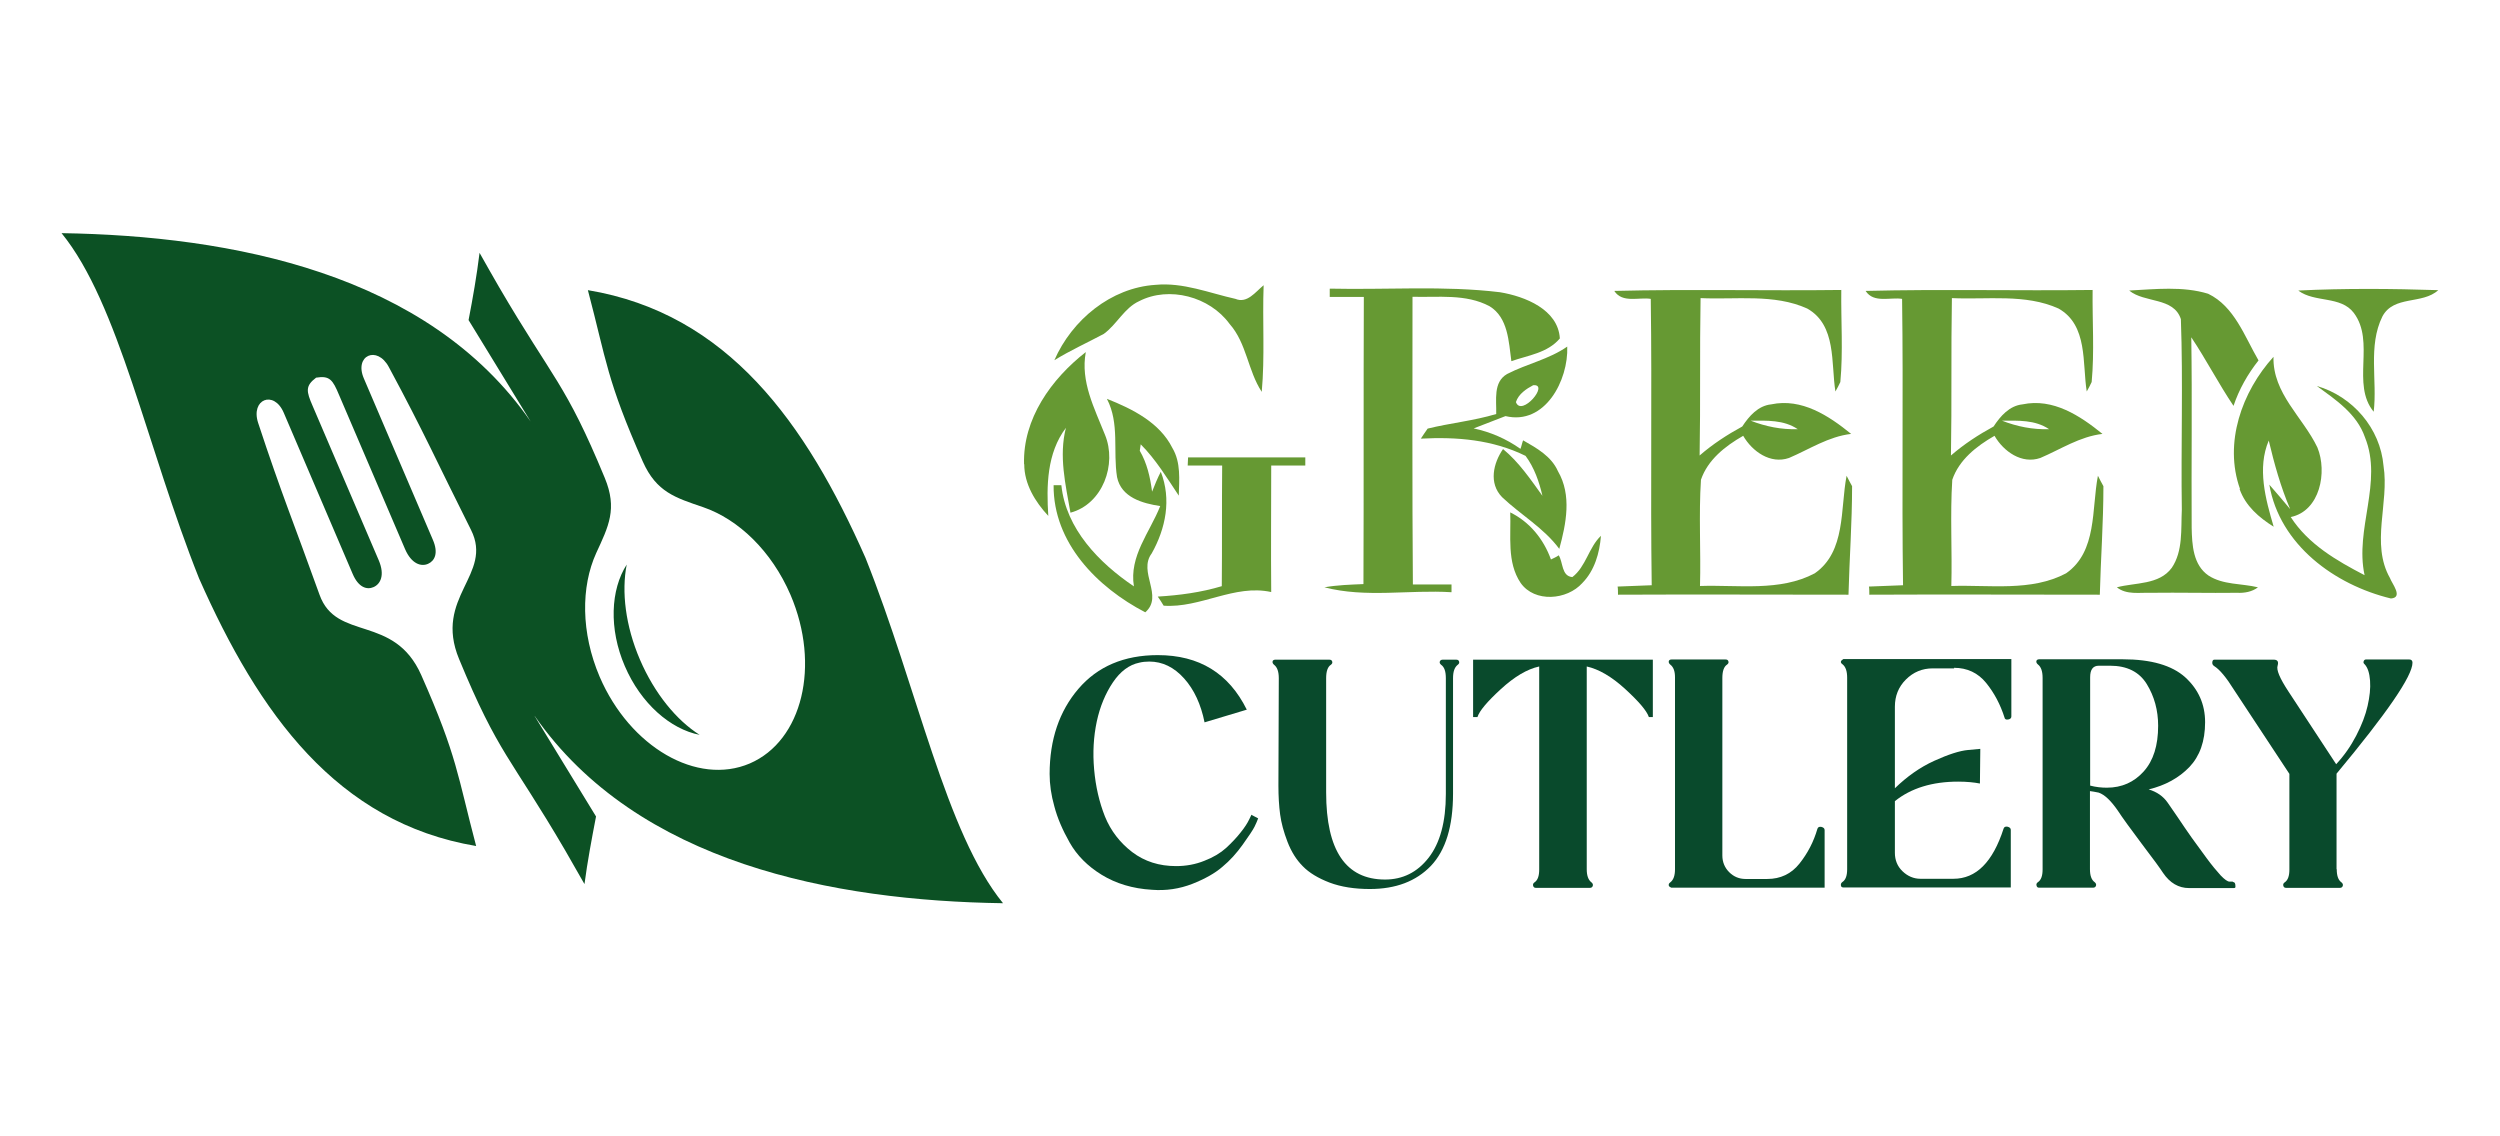 <svg xmlns="http://www.w3.org/2000/svg" id="Layer_1" data-name="Layer 1" viewBox="0 0 132 60"><defs><style>      .cls-1 {        fill: #094a2c;      }      .cls-1, .cls-2, .cls-3 {        stroke-width: 0px;      }      .cls-2 {        fill: #0c5124;        fill-rule: evenodd;      }      .cls-3 {        fill: #693;      }    </style></defs><path class="cls-3" d="m54.07,24.51c-.07-2.4,1.44-4.5,3.26-5.92-.29,1.56.46,2.97,1.01,4.36.65,1.56-.12,3.67-1.82,4.12-.26-1.49-.62-2.99-.24-4.48-1.01,1.34-1.03,3.07-.93,4.65-.69-.74-1.27-1.68-1.27-2.73Zm4.38-3.45c1.34.53,2.78,1.25,3.45,2.59.46.77.36,1.68.34,2.52-.62-.93-1.22-1.92-2.01-2.71l-.05.34c.38.65.55,1.39.65,2.16.14-.36.29-.72.46-1.05.57,1.46.26,2.99-.48,4.31-.74.98.65,2.25-.34,3.11-2.54-1.32-4.86-3.67-4.84-6.71h.41c.24,2.3,1.99,4.1,3.83,5.34-.26-1.6.84-2.85,1.39-4.24-.93-.14-2.06-.45-2.28-1.53-.22-1.37.14-2.83-.53-4.12Zm-2.78-2.04c.93-2.13,2.99-3.83,5.34-3.98,1.46-.14,2.83.43,4.22.74.62.26,1.05-.36,1.49-.72-.07,1.89.07,3.76-.1,5.63-.74-1.13-.79-2.56-1.7-3.59-1.05-1.44-3.19-2.01-4.77-1.2-.79.36-1.17,1.22-1.87,1.73-.86.46-1.75.86-2.61,1.39Zm7.07,5.13h6.18v.43h-1.8c0,2.23-.02,4.46,0,6.68-1.94-.43-3.74.86-5.68.72-.07-.12-.22-.36-.31-.48,1.15-.07,2.28-.22,3.38-.55.02-2.13,0-4.24.02-6.37h-1.82l.02-.43Z"></path><path class="cls-3" d="m70.22,15.24c2.99.07,6.01-.17,8.98.19,1.32.22,3.07.91,3.16,2.44-.65.77-1.68.89-2.56,1.2-.14-1.03-.17-2.3-1.15-2.9-1.25-.67-2.73-.46-4.07-.5,0,5.05-.02,10.13.02,15.19h2.04v.41c-2.23-.14-4.53.31-6.71-.26.67-.12,1.37-.14,2.06-.17.02-5.05,0-10.11.02-15.16h-1.8v-.43Zm9.37,4.5c1.03-.53,2.2-.77,3.16-1.44.07,1.77-1.17,4.17-3.26,3.67l-1.68.65c.89.19,1.72.55,2.47,1.08.05-.12.1-.36.14-.45.72.41,1.49.84,1.84,1.63.74,1.27.43,2.78.07,4.1-.81-1.1-2.04-1.8-3.02-2.73-.72-.74-.46-1.8.05-2.54.84.69,1.46,1.61,2.08,2.47-.17-.74-.43-1.49-.89-2.11-1.75-.86-3.64-1.01-5.53-.91.07-.12.26-.38.36-.53,1.17-.29,2.42-.41,3.62-.77.02-.74-.17-1.68.57-2.11Zm.14,7.31c1.03.5,1.77,1.41,2.16,2.49.1-.05.31-.14.41-.22.24.38.14,1.1.72,1.15.72-.55.86-1.56,1.51-2.18-.07.91-.34,1.84-.98,2.49-.81.91-2.52,1.05-3.26,0-.74-1.1-.5-2.49-.55-3.74Zm1.22-6.71c-.36.19-.77.46-.91.89.29.81,1.8-.98.91-.89Z"></path><path class="cls-3" d="m85.24,15.36c3.98-.1,7.98,0,11.98-.05-.02,1.63.1,3.26-.05,4.86-.05.12-.19.38-.26.5-.24-1.49.07-3.5-1.49-4.38-1.75-.79-3.76-.46-5.63-.55-.05,2.78,0,5.53-.05,8.31.69-.6,1.46-1.1,2.25-1.53.36-.55.84-1.1,1.53-1.17,1.61-.34,3.04.6,4.22,1.56-1.2.14-2.2.81-3.28,1.27-.98.34-1.94-.34-2.42-1.17-.96.55-1.87,1.27-2.23,2.32-.12,1.87,0,3.74-.05,5.61,2.01-.07,4.22.31,6.06-.67,1.65-1.15,1.34-3.4,1.68-5.15.07.14.22.43.29.55,0,1.92-.14,3.81-.19,5.73-4.05,0-8.12-.02-12.17,0,0-.1,0-.34-.02-.43l1.8-.07c-.07-5.03.02-10.09-.05-15.12-.62-.1-1.49.24-1.92-.41Zm7.19,6.85c.79.31,1.63.48,2.49.45-.74-.5-1.63-.45-2.49-.45Z"></path><path class="cls-3" d="m98.51,15.36c3.98-.1,7.98,0,11.98-.05-.02,1.63.1,3.26-.05,4.86-.05.12-.19.38-.26.5-.24-1.49.07-3.5-1.49-4.38-1.75-.79-3.76-.46-5.63-.55-.05,2.78,0,5.53-.05,8.31.69-.6,1.46-1.1,2.25-1.53.36-.55.84-1.1,1.53-1.17,1.61-.34,3.04.6,4.22,1.56-1.2.14-2.2.81-3.28,1.27-.98.34-1.94-.34-2.42-1.17-.96.55-1.87,1.27-2.23,2.32-.12,1.87,0,3.74-.05,5.61,2.01-.07,4.22.31,6.06-.67,1.65-1.15,1.34-3.4,1.68-5.15.07.14.22.43.29.55,0,1.92-.14,3.81-.19,5.73-4.05,0-8.12-.02-12.17,0,0-.1,0-.34-.02-.43l1.8-.07c-.07-5.03.02-10.09-.05-15.12-.62-.1-1.49.24-1.92-.41Zm7.19,6.85c.79.31,1.63.48,2.49.45-.74-.5-1.63-.45-2.49-.45Z"></path><path class="cls-3" d="m112.42,15.34c1.37-.07,2.83-.24,4.17.17,1.39.67,1.92,2.25,2.66,3.52-.57.72-1.03,1.53-1.32,2.4-.79-1.17-1.44-2.44-2.23-3.62.05,3.35,0,6.71.02,10.06.02.89.07,1.96.89,2.52.77.5,1.75.41,2.61.62-.31.24-.72.31-1.1.29-1.51.02-3.04-.02-4.55,0-.6-.02-1.29.12-1.8-.29.98-.26,2.23-.12,2.9-1.03.6-.89.48-2.04.53-3.07-.05-3.35.07-6.71-.05-10.06-.38-1.17-1.92-.84-2.73-1.51Zm5.85,10.47c-.86-2.42.1-5.13,1.77-6.97-.05,1.94,1.56,3.19,2.32,4.79.53,1.29.14,3.35-1.41,3.67.93,1.44,2.42,2.3,3.9,3.07-.53-2.44.98-4.91.02-7.28-.43-1.25-1.56-1.99-2.54-2.71,1.89.55,3.35,2.23,3.52,4.22.31,1.96-.69,4.1.34,5.92.1.29.72,1.03.05,1.08-2.97-.72-5.87-2.83-6.42-6.01.38.43.74.86,1.1,1.29-.5-1.17-.84-2.4-1.13-3.62-.62,1.46-.17,3.09.26,4.55-.77-.48-1.49-1.1-1.8-1.99Zm3.09-10.47c2.44-.12,4.93-.1,7.38-.02-.84.77-2.35.26-2.95,1.39-.77,1.56-.26,3.38-.46,5.03-1.2-1.46.1-3.69-1.05-5.22-.69-.91-2.06-.53-2.92-1.17Z"></path><path class="cls-1" d="m66.07,43.02l.36.19c-.04.11-.1.26-.19.44-.09.18-.3.49-.62.94-.32.45-.68.85-1.08,1.18-.39.34-.93.64-1.59.9-.67.26-1.38.37-2.13.31-1.02-.06-1.9-.33-2.65-.79-.75-.46-1.31-1.03-1.69-1.7-.38-.67-.65-1.3-.81-1.91-.17-.6-.25-1.17-.25-1.71,0-1.82.51-3.32,1.52-4.5,1.01-1.18,2.41-1.78,4.19-1.78,2.19,0,3.75.96,4.7,2.88l-2.23.67c-.19-.95-.55-1.73-1.08-2.32-.53-.59-1.14-.89-1.84-.89-.19,0-.37.02-.53.06-.53.11-1,.46-1.39,1.04-.39.58-.68,1.27-.85,2.06-.17.8-.22,1.64-.14,2.54.08.9.27,1.72.57,2.48.31.76.79,1.38,1.44,1.88.66.5,1.43.74,2.32.74.52,0,1.02-.09,1.49-.28.47-.18.85-.41,1.15-.68.29-.27.55-.54.76-.81.22-.27.37-.51.46-.7l.13-.27Z"></path><path class="cls-1" d="m76.88,34.83c.09,0,.14.03.16.1.02.06,0,.12-.07.17-.17.13-.25.36-.25.71v6.09c0,1.73-.39,3-1.17,3.82-.78.81-1.85,1.22-3.22,1.22-.81,0-1.52-.11-2.13-.34-.6-.23-1.08-.52-1.41-.86-.34-.34-.61-.77-.81-1.29-.2-.52-.33-1-.39-1.45-.06-.45-.09-.96-.09-1.52l.02-5.67c0-.34-.08-.58-.25-.71-.06-.05-.09-.11-.08-.17.01-.06.06-.1.15-.1h2.84c.09,0,.14.03.16.1.02.06,0,.12-.07.17-.17.11-.25.35-.25.71v6.03c0,3.07,1.04,4.6,3.11,4.6.93,0,1.7-.38,2.3-1.15.6-.77.91-1.89.91-3.37v-6.11c0-.36-.08-.59-.25-.71-.06-.05-.09-.11-.07-.17.02-.06.07-.1.16-.1h.67Z"></path><path class="cls-1" d="m77.76,34.83h9.51v3.03h-.21c-.11-.33-.53-.82-1.25-1.48-.72-.66-1.4-1.05-2.03-1.19v10.71c0,.33.08.56.25.69.06.05.09.11.07.18-.02.07-.07.11-.16.11h-2.83c-.09,0-.14-.03-.16-.11-.02-.07,0-.13.07-.18.17-.11.25-.34.25-.67v-10.73c-.64.14-1.31.54-2.03,1.2-.72.66-1.13,1.15-1.23,1.47h-.23v-3.03Z"></path><path class="cls-1" d="m88.18,46.87l.06-.02c-.08-.01-.12-.05-.13-.1-.01-.06.01-.11.08-.16.17-.13.25-.36.25-.69v-10.14c0-.32-.08-.54-.25-.67-.06-.05-.09-.11-.08-.17.01-.06.06-.1.15-.1h2.84c.09,0,.14.03.16.1.02.06,0,.12-.07.17-.17.11-.25.35-.25.71v9.37c0,.34.12.64.36.88.24.24.53.36.86.36h1.15c.7,0,1.27-.27,1.7-.81.43-.54.75-1.15.95-1.84.03-.09.1-.12.21-.1.11.03.17.08.17.17v3.04h-8.17Z"></path><path class="cls-1" d="m103.18,35.29h-1.13c-.56,0-1.03.2-1.42.59-.39.39-.58.87-.58,1.43v4.31c.64-.62,1.33-1.11,2.08-1.45.75-.34,1.34-.53,1.78-.57l.65-.06-.02,1.83c-.31-.06-.69-.1-1.15-.1-1.36,0-2.48.34-3.34,1.03v2.73c0,.38.13.71.4.97s.59.4.95.4h1.74c1.2,0,2.08-.88,2.65-2.65.03-.09.1-.12.21-.1.11.03.17.08.17.17v3.04h-8.82c-.09,0-.14-.03-.15-.11-.01-.07.01-.13.08-.18.17-.11.25-.34.25-.67v-10.12c0-.34-.08-.58-.25-.71-.06-.04-.09-.09-.08-.14s.06-.09.13-.11l-.06-.02h8.93v3.03c0,.09-.06.14-.17.16-.11.02-.18-.02-.19-.1-.22-.69-.54-1.3-.97-1.83-.43-.53-1-.8-1.7-.8Z"></path><path class="cls-1" d="m117.9,46.57c.09,0,.13.07.13.21.01.08-.01.11-.08.11h-2.37c-.55,0-1.01-.27-1.37-.8-.14-.22-.51-.73-1.12-1.53-.6-.8-1.03-1.39-1.27-1.76-.36-.52-.69-.84-1.01-.95-.06-.01-.15-.03-.26-.05-.11-.02-.18-.03-.2-.03v4.12c0,.34.08.57.25.69.06.05.09.11.07.18-.02.07-.07.11-.16.11h-2.84c-.08,0-.12-.03-.14-.11-.02-.07,0-.13.07-.18.17-.11.25-.34.25-.67v-10.12c0-.34-.08-.58-.25-.71-.06-.05-.09-.11-.08-.17.01-.06.06-.1.15-.1h4.41c1.5,0,2.6.32,3.3.95.7.64,1.05,1.43,1.05,2.37,0,1.01-.28,1.79-.83,2.37-.55.57-1.27.97-2.15,1.18.43.13.77.36,1.01.71.06.09.23.34.51.74.27.41.53.78.76,1.11.24.33.5.69.78,1.07s.53.68.74.91c.21.22.37.33.47.33h.17Zm-7.54-10.8v5.71c.31.08.6.11.88.11.79,0,1.44-.29,1.95-.86.51-.57.76-1.37.76-2.41,0-.81-.2-1.55-.6-2.2-.4-.65-1.05-.97-1.94-.97h-.59c-.31,0-.46.2-.46.61Z"></path><path class="cls-1" d="m123.38,45.9c0,.34.08.57.25.69.06.05.09.11.07.18-.02.07-.07.11-.16.11h-2.82c-.09,0-.14-.03-.16-.11-.02-.07,0-.13.07-.18.17-.11.25-.34.25-.67v-5.06c-1.87-2.84-2.84-4.31-2.92-4.43-.41-.66-.76-1.08-1.05-1.26-.08-.05-.11-.12-.1-.21.01-.09.05-.13.11-.13h3.13c.2,0,.27.1.21.31-.08.22.11.67.57,1.37l2.52,3.84c.42-.45.77-.95,1.06-1.51s.49-1.08.6-1.57c.11-.48.16-.93.13-1.33-.03-.4-.12-.69-.29-.87-.05-.04-.07-.09-.05-.15.02-.06.06-.1.12-.1h2.29c.11,0,.17.06.17.17,0,.7-1.34,2.65-4.01,5.86v5.04Z"></path><path class="cls-2" d="m28.23,37.8c5.43,7.8,15.79,9.76,24.73,9.89-3.03-3.72-4.5-11.31-7.26-18.23-3.16-7.15-7.28-12.91-14.66-14.14.99,3.75.99,4.73,2.9,9.05.72,1.62,1.73,1.91,3.19,2.41,1.86.64,3.61,2.31,4.61,4.63,1.59,3.72.63,7.7-2.15,8.9-2.78,1.19-6.33-.86-7.93-4.58-.99-2.32-.99-4.75-.18-6.53.65-1.41,1.13-2.33.45-3.97-2.08-5.03-2.71-5.16-5.59-10.09-.31-.54-.65-1.13-1.02-1.79-.15,1.21-.35,2.36-.58,3.55l3.28,5.36c-5.42-7.84-15.8-9.81-24.77-9.95,3.03,3.72,4.5,11.31,7.26,18.23,3.16,7.14,7.27,12.89,14.63,14.13-.99-3.74-.99-4.72-2.9-9.03-1.44-3.24-4.48-1.75-5.37-4.24-1.33-3.71-2.01-5.33-3.24-9.07-.41-1.25.83-1.75,1.35-.54l3.64,8.51c.31.73.76.85,1.1.7.37-.16.61-.63.28-1.41l-3.49-8.15c-.34-.78-.4-1.06.18-1.5.72-.12.88.12,1.21.91l3.49,8.15c.34.78.85.93,1.21.77.34-.15.57-.55.25-1.28l-3.64-8.51c-.52-1.21.7-1.76,1.32-.6,1.87,3.47,2.57,5.08,4.34,8.6,1.19,2.37-1.99,3.54-.63,6.82,2.08,5.03,2.71,5.16,5.59,10.08.31.54.65,1.13,1.03,1.8.16-1.21.38-2.37.61-3.57l-3.24-5.3h0Zm4.86-7.99c-.85,1.32-.95,3.39-.1,5.36.85,1.98,2.41,3.33,3.95,3.63-1.22-.77-2.38-2.18-3.15-3.97-.77-1.79-.98-3.6-.7-5.02h0Z"></path></svg>